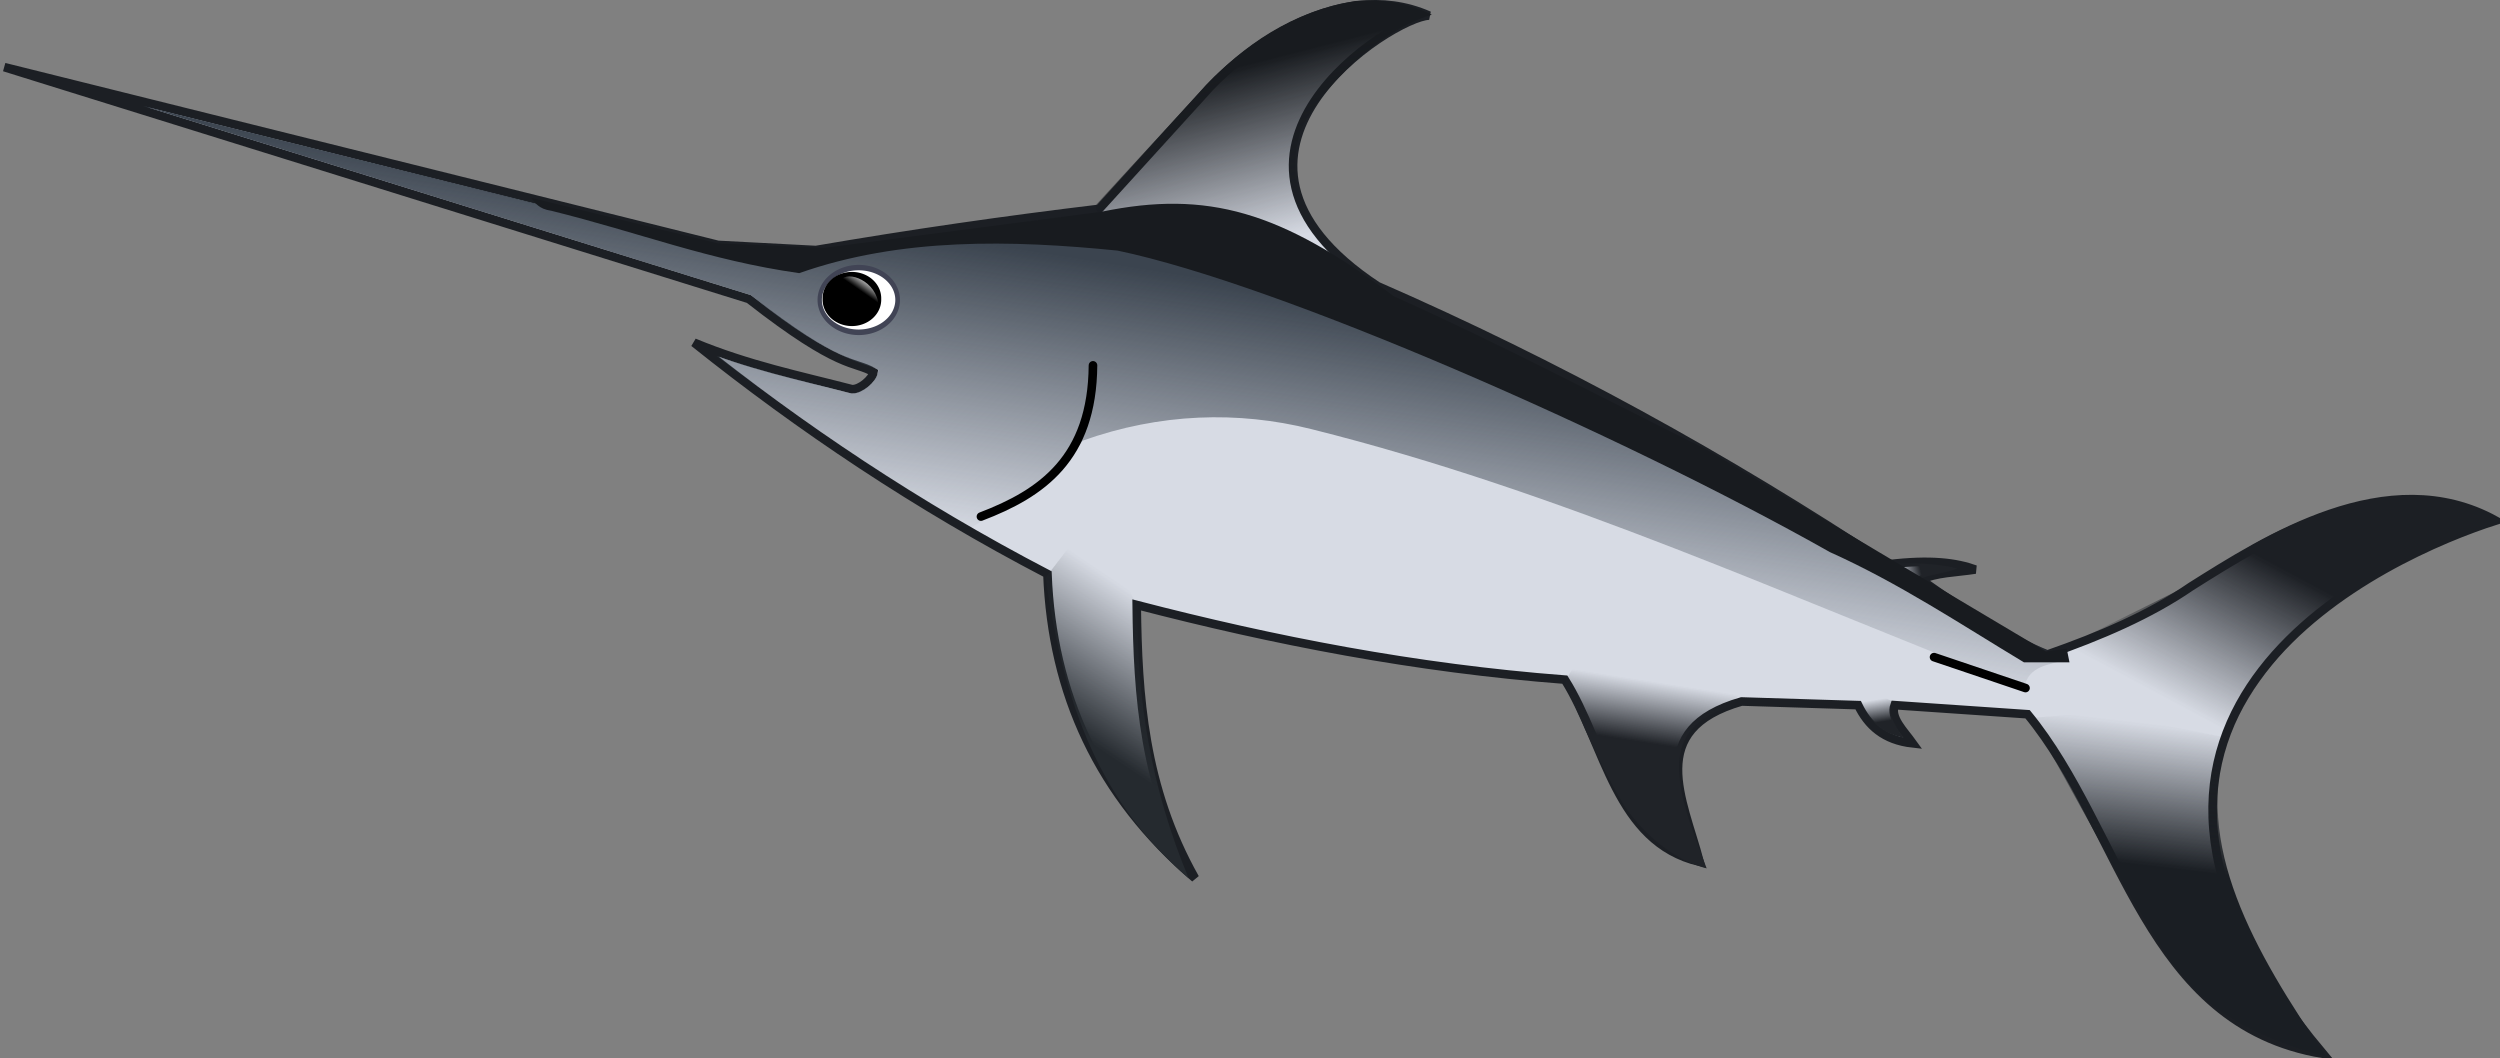 <?xml version="1.0" encoding="UTF-8" standalone="no"?>
<!-- Created with Inkscape (http://www.inkscape.org/) -->

<svg
   xmlns:dc="http://purl.org/dc/elements/1.1/"
   xmlns:cc="http://creativecommons.org/ns#"
   xmlns:rdf="http://www.w3.org/1999/02/22-rdf-syntax-ns#"
   xmlns:svg="http://www.w3.org/2000/svg"
   xmlns="http://www.w3.org/2000/svg"
   xmlns:xlink="http://www.w3.org/1999/xlink"
   xmlns:sodipodi="http://sodipodi.sourceforge.net/DTD/sodipodi-0.dtd"
   xmlns:inkscape="http://www.inkscape.org/namespaces/inkscape"
   id="svg2"
   version="1.1"
   inkscape:version="0.47 r22583"
   width="290.5"
   height="122.963"
   sodipodi:docname="xiphias.svg">
  <rect width="100%" height="100%" fill="#808080" stroke="none"/>
  <title
     id="title2863">Xiphias Gladius</title>
  <defs
     id="defs6">
    <linearGradient
       id="linearGradient5172">
      <stop
         id="stop5180"
         offset="0"
         style="stop-color:#ffffff;stop-opacity:1;" />
      <stop
         style="stop-color:#ffffff;stop-opacity:0;"
         offset="1"
         id="stop5176" />
    </linearGradient>
    <linearGradient
       inkscape:collect="always"
       id="linearGradient5162">
      <stop
         style="stop-color:#202328;stop-opacity:1;"
         offset="0"
         id="stop5164" />
      <stop
         style="stop-color:#202328;stop-opacity:0;"
         offset="1"
         id="stop5166" />
    </linearGradient>
    <linearGradient
       inkscape:collect="always"
       id="linearGradient5154">
      <stop
         style="stop-color:#202328;stop-opacity:1;"
         offset="0"
         id="stop5156" />
      <stop
         style="stop-color:#202328;stop-opacity:0;"
         offset="1"
         id="stop5158" />
    </linearGradient>
    <linearGradient
       inkscape:collect="always"
       id="linearGradient5146">
      <stop
         style="stop-color:#3b444f;stop-opacity:1;"
         offset="0"
         id="stop5148" />
      <stop
         style="stop-color:#3b444f;stop-opacity:0;"
         offset="1"
         id="stop5150" />
    </linearGradient>
    <linearGradient
       inkscape:collect="always"
       id="linearGradient3683">
      <stop
         style="stop-color:#252a2f;stop-opacity:1;"
         offset="0"
         id="stop3685" />
      <stop
         style="stop-color:#252a2f;stop-opacity:0;"
         offset="1"
         id="stop3687" />
    </linearGradient>
    <linearGradient
       inkscape:collect="always"
       id="linearGradient3652">
      <stop
         style="stop-color:#181b1f;stop-opacity:1;"
         offset="0"
         id="stop3654" />
      <stop
         style="stop-color:#181b1f;stop-opacity:0;"
         offset="1"
         id="stop3656" />
    </linearGradient>
    <linearGradient
       inkscape:collect="always"
       id="linearGradient3622">
      <stop
         style="stop-color:#202328;stop-opacity:1;"
         offset="0"
         id="stop3624" />
      <stop
         style="stop-color:#202328;stop-opacity:0;"
         offset="1"
         id="stop3626" />
    </linearGradient>
    <linearGradient
       inkscape:collect="always"
       id="linearGradient3612">
      <stop
         style="stop-color:#1c1f24;stop-opacity:1;"
         offset="0"
         id="stop3614" />
      <stop
         style="stop-color:#1c1f24;stop-opacity:0;"
         offset="1"
         id="stop3616" />
    </linearGradient>
    <linearGradient
       inkscape:collect="always"
       id="linearGradient3602">
      <stop
         style="stop-color:#1a1e23;stop-opacity:1;"
         offset="0"
         id="stop3604" />
      <stop
         style="stop-color:#1a1e23;stop-opacity:0;"
         offset="1"
         id="stop3606" />
    </linearGradient>
    <inkscape:perspective
       sodipodi:type="inkscape:persp3d"
       inkscape:vp_x="0 : 0.5 : 1"
       inkscape:vp_y="0 : 1000 : 0"
       inkscape:vp_z="1 : 0.5 : 1"
       inkscape:persp3d-origin="0.5 : 0.33333333 : 1"
       id="perspective10" />
    <linearGradient
       inkscape:collect="always"
       xlink:href="#linearGradient3602"
       id="linearGradient3608"
       x1="251.057"
       y1="184.822"
       x2="252.974"
       y2="168.459"
       gradientUnits="userSpaceOnUse"
       gradientTransform="translate(0.201,-84.01)" />
    <linearGradient
       inkscape:collect="always"
       xlink:href="#linearGradient3612"
       id="linearGradient3618"
       x1="268.287"
       y1="151.791"
       x2="258.972"
       y2="169.205"
       gradientUnits="userSpaceOnUse"
       gradientTransform="translate(0.201,-84.01)" />
    <linearGradient
       inkscape:collect="always"
       xlink:href="#linearGradient3622"
       id="linearGradient3628"
       x1="189.007"
       y1="170"
       x2="190.106"
       y2="162.926"
       gradientUnits="userSpaceOnUse"
       gradientTransform="translate(0.201,-84.01)" />
    <linearGradient
       inkscape:collect="always"
       xlink:href="#linearGradient3652"
       id="linearGradient3658"
       x1="146.703"
       y1="90.985"
       x2="151.859"
       y2="111.124"
       gradientUnits="userSpaceOnUse"
       gradientTransform="translate(0.201,-84.01)" />
    <linearGradient
       inkscape:collect="always"
       xlink:href="#linearGradient3683"
       id="linearGradient3689"
       x1="123.894"
       y1="168.594"
       x2="133.558"
       y2="154.241"
       gradientUnits="userSpaceOnUse"
       gradientTransform="translate(0.201,-84.01)" />
    <linearGradient
       inkscape:collect="always"
       xlink:href="#linearGradient5146"
       id="linearGradient5152"
       x1="158.966"
       y1="119.43"
       x2="153.591"
       y2="152.892"
       gradientUnits="userSpaceOnUse"
       spreadMethod="pad"
       gradientTransform="translate(0.201,-84.01)" />
    <linearGradient
       inkscape:collect="always"
       xlink:href="#linearGradient5154"
       id="linearGradient5160"
       x1="218.397"
       y1="167.895"
       x2="217.986"
       y2="165.275"
       gradientUnits="userSpaceOnUse"
       gradientTransform="translate(0.201,-84.01)" />
    <linearGradient
       inkscape:collect="always"
       xlink:href="#linearGradient5162"
       id="linearGradient5168"
       x1="222.993"
       y1="150.317"
       x2="220.355"
       y2="150.91"
       gradientUnits="userSpaceOnUse"
       gradientTransform="translate(0.201,-84.01)" />
    <linearGradient
       inkscape:collect="always"
       xlink:href="#linearGradient5172"
       id="linearGradient5178"
       x1="100.924"
       y1="116.447"
       x2="99.918"
       y2="117.894"
       gradientUnits="userSpaceOnUse"
       gradientTransform="translate(0.201,-84.01)" />
  </defs>
  <sodipodi:namedview
     pagecolor="#ffffff"
     bordercolor="#666666"
     borderopacity="1"
     objecttolerance="10"
     gridtolerance="10"
     guidetolerance="10"
     inkscape:pageopacity="0"
     inkscape:pageshadow="2"
     inkscape:window-width="1280"
     inkscape:window-height="968"
     id="namedview4"
     showgrid="false"
     inkscape:zoom="8.2090677"
     inkscape:cx="146.84749"
     inkscape:cy="87.906977"
     inkscape:window-x="-4"
     inkscape:window-y="-4"
     inkscape:window-maximized="1"
     inkscape:current-layer="svg2" />
  <path
     style="fill:#d7dbe4;fill-opacity:1;stroke:#1c1f24;stroke-width:1px;stroke-linecap:butt;stroke-linejoin:miter;stroke-opacity:1"
     d="m 80.644,39.811 c 12.371,9.885 25.878,18.974 41.068,26.885 0.533,13.83 5.891,25.755 17.147,35.353 -5.955,-10.585 -6.655,-21.169 -6.774,-31.754 15.957,4.144 32.383,7.35 49.748,8.679 4.735,7.568 5.902,18.881 15.665,21.169 -1.914,-7.292 -6.417,-15.377 4.869,-18.629 l 13.548,0.423 c 1.131,2.344 2.969,4.071 6.351,4.446 -1.062,-1.482 -2.643,-2.964 -2.117,-4.446 l 15.454,1.058 c 11.116,13.503 13.641,36.049 34.338,39.467 -33.617,-40.046 8.056,-58.151 20.058,-61.972 -12.569,-6.94 -26.802,2.263 -35.396,7.66 -4.761,3.279 -10.529,5.753 -16.696,7.908 -4.402,-1.756 -9.425,-4.961 -14.67,-8.682 1.645,-0.849 4.137,-0.853 6.287,-1.198 -2.207,-0.793 -5.164,-1.21 -10.179,-0.599 -18.787,-12.444 -38.514,-23.276 -59.277,-32.333 -23.39,-15.411 1.836,-31.367 5.988,-31.435 -10.976,-4.835 -22.631,4.921 -26.345,9.281 l -11.975,13.173 c -10.977,1.321 -21.954,2.904 -32.932,4.79 L 83.428,28.458 0.5,7.801 87.021,34.745 c 10.631,8.325 12.215,7.166 14.482,8.495 -0.109,0.789 -1.553,2.04 -2.507,1.983 -6.059,-1.571 -12.029,-2.785 -18.352,-5.412 z"
     id="path2818"
     sodipodi:nodetypes="ccccccccccccccccccccccccccccc" />
  <path
     style="fill:url(#linearGradient5152);fill-opacity:1;stroke:none"
     d="m 16.592,12.303 70.665,21.993 c 9.432,7.735 13.477,7.903 14.81,8.68 -0.194,1.713 -2.146,2.707 -3.102,2.756 -5.27,-1.37 -10.609,-2.603 -15.681,-4.369 6.61,5.057 18.458,13.687 29.573,19.939 4.985,-3.028 10.09,-6.094 12.938,-10.094 8.992,-3.206 18.045,-3.483 26.594,-1.344 29.282,7.326 55.665,19.606 82.812,30.094 0.477,-2.642 2.88,-2.656 4.812,-3.312 l -77.25,-38.594 -2.406,-0.719 0.312,-0.5 -23.344,-7.781 -18.406,-2.25 -18.438,2.406 -10.471,1.341 -73.419,-18.246 z"
     id="path3695"
     sodipodi:nodetypes="cccccccscccccccccc" />
  <path
     style="fill:url(#linearGradient3608);fill-opacity:1;stroke:none"
     d="m 270.321,122.794 c -16.229,-4.319 -18.214,-11.626 -22.651,-18.417 l -11.643,-20.958 8.044,-0.635 14.819,2.964 c -4.125,12.349 2.97,24.698 11.431,37.046 z"
     id="path3592"
     sodipodi:nodetypes="cccccc" />
  <path
     style="fill:url(#linearGradient3618);fill-opacity:1;stroke:none"
     d="m 290.15,60.566 c -8.187,2.79 -26.376,9.806 -32.258,27.992 l -13.547,-7.41 -5.988,-5.239 17.514,-8.682 c 2.653,-1.839 18.569,-14.492 34.279,-6.661 z"
     id="path3610"
     sodipodi:nodetypes="cccccc" />
  <path
     style="fill:url(#linearGradient3628);fill-opacity:1;stroke:none"
     d="m 181.924,79.502 c 1.966,4.562 3.81,9.052 6.736,13.996 1.031,1.567 4.451,6.056 9.655,7.41 -1.276,-3.493 -2.81,-6.986 -3.143,-10.478 -0.579,-5.145 2.304,-7.279 6.287,-8.457 3.896,-8.413 -4.923,-10.595 -8.467,-10.892 -3.013,-0.252 -11.198,6.279 -11.068,8.422 z"
     id="path3620"
     sodipodi:nodetypes="cccccsc" />
  <path
     style="fill:url(#linearGradient5160);fill-opacity:1;stroke:none"
     d="m 216.128,81.485 c 1.385,2.903 3.002,3.779 5.127,4.266 -1.263,-1.541 -1.974,-3.155 -1.347,-4.229 -1.925,-1.104 -2.482,-0.631 -3.63,-0.037 l -0.15,-3e-5 z"
     id="path3630"
     sodipodi:nodetypes="ccccc" />
  <path
     style="fill:url(#linearGradient5168);fill-opacity:1;stroke:none"
     d="m 223.027,67.29 c 1.235,-0.558 2.627,-0.563 4.415,-1.224 -3.451,-0.894 -6.951,-0.474 -10.33,-0.741 0.598,1.274 4.132,1.933 5.915,1.965 z"
     id="path3640"
     sodipodi:nodetypes="cccc" />
  <path
     style="fill:url(#linearGradient3658);fill-opacity:1;stroke:none"
     d="m 127.428,23.722 12.384,-13.443 c 4.642,-5.039 10.432,-8.996 17.676,-10.161 3.851,-0.278 6.585,0.461 8.891,1.588 -7.328,2.191 -14.221,10.478 -15.348,13.76 -2.148,7.861 2.418,11.635 6.562,15.665 -12.66,0.683 -31.517,-4.16 -30.166,-7.409 z"
     id="path3650"
     sodipodi:nodetypes="csccccc" />
  <path
     style="fill:#181b1f;fill-opacity:1;stroke:none"
     d="m 64.049,24.488 c 10.354,2.567 18.25,5.747 28.817,7.252 11.836,-4.167 24.633,-3.856 36.997,-2.62 18.856,3.941 58.518,21.346 82.772,35.035 8.03,3.607 15.166,8.364 22.545,12.807 l 5.292,0 -0.318,-1.588 -2.434,0.318 -39.481,-23.498 c -12.061,-5.955 -23.788,-12.177 -36.293,-17.777 -13.076,-9.867 -21.655,-12.348 -33.925,-9.818 l -32.242,4.203 -12.384,-0.529 -21.699,-5.292 c 0.539,0.6 0.864,1.287 2.351,1.508 z"
     id="path3660"
     sodipodi:nodetypes="ccccccccccccccc" />
  <path
     sodipodi:type="arc"
     style="fill:#414455;fill-opacity:1;stroke:none"
     id="path3672"
     sodipodi:cx="99.581123"
     sodipodi:cy="118.86716"
     sodipodi:rx="4.0790467"
     sodipodi:ry="4.0790467"
     d="m 103.66,118.867 a 4.079,4.079 0 1 1 -8.158,0 4.079,4.079 0 1 1 8.158,0 z"
     transform="matrix(1.174,0,0,1,-17.12,-84.01)" />
  <path
     sodipodi:type="arc"
     style="fill:#ffffff;fill-opacity:1;stroke:none"
     id="path3674"
     sodipodi:cx="99.73082"
     sodipodi:cy="118.49294"
     sodipodi:rx="3.1060631"
     sodipodi:ry="2.4324589"
     d="m 102.837,118.493 a 3.106,2.432 0 1 1 -6.212,0 3.106,2.432 0 1 1 6.212,0 z"
     transform="matrix(1.373,0,0,1.415,-37.161,-132.819)" />
  <path
     sodipodi:type="arc"
     style="fill:#000000;fill-opacity:1;stroke:none"
     id="path3679"
     sodipodi:cx="99.394012"
     sodipodi:cy="118.86716"
     sodipodi:rx="1.5717427"
     sodipodi:ry="1.5343202"
     d="m 100.966,118.867 a 1.572,1.534 0 1 1 -3.143,0 1.572,1.534 0 1 1 3.143,0 z"
     transform="matrix(2.167,0,0,2,-116.395,-202.99)" />
  <path
     style="fill:url(#linearGradient3689);fill-opacity:1;stroke:none"
     d="m 121.501,67.119 c 1.92,12.814 5.217,25.183 16.618,34.929 -4.383,-10.479 -6.056,-20.958 -5.927,-31.436 l -4.995,-10.901 -5.696,7.408 z"
     id="path3681"
     sodipodi:nodetypes="ccccc" />
  <path
     style="fill:none;stroke:#000000;stroke-width:1px;stroke-linecap:round;stroke-linejoin:miter;stroke-opacity:1"
     d="m 113.986,60.027 c 7.067,-2.693 12.936,-6.776 13.019,-17.571"
     id="path3691"
     sodipodi:nodetypes="cc" />
  <path
     style="fill:none;stroke:#000000;stroke-width:1px;stroke-linecap:round;stroke-linejoin:miter;stroke-opacity:1"
     d="m 224.735,76.358 10.628,3.593"
     id="path3693" />
  <path
     style="fill:url(#linearGradient5178);fill-opacity:1;stroke:none"
     d="m 97.723,32.571 c 1.31,2.298 3.76,4.589 4.364,3.001 -0.133,-2.932 -3.651,-4.204 -4.364,-3.001 z"
     id="path5170"
     sodipodi:nodetypes="ccc" />
</svg>
